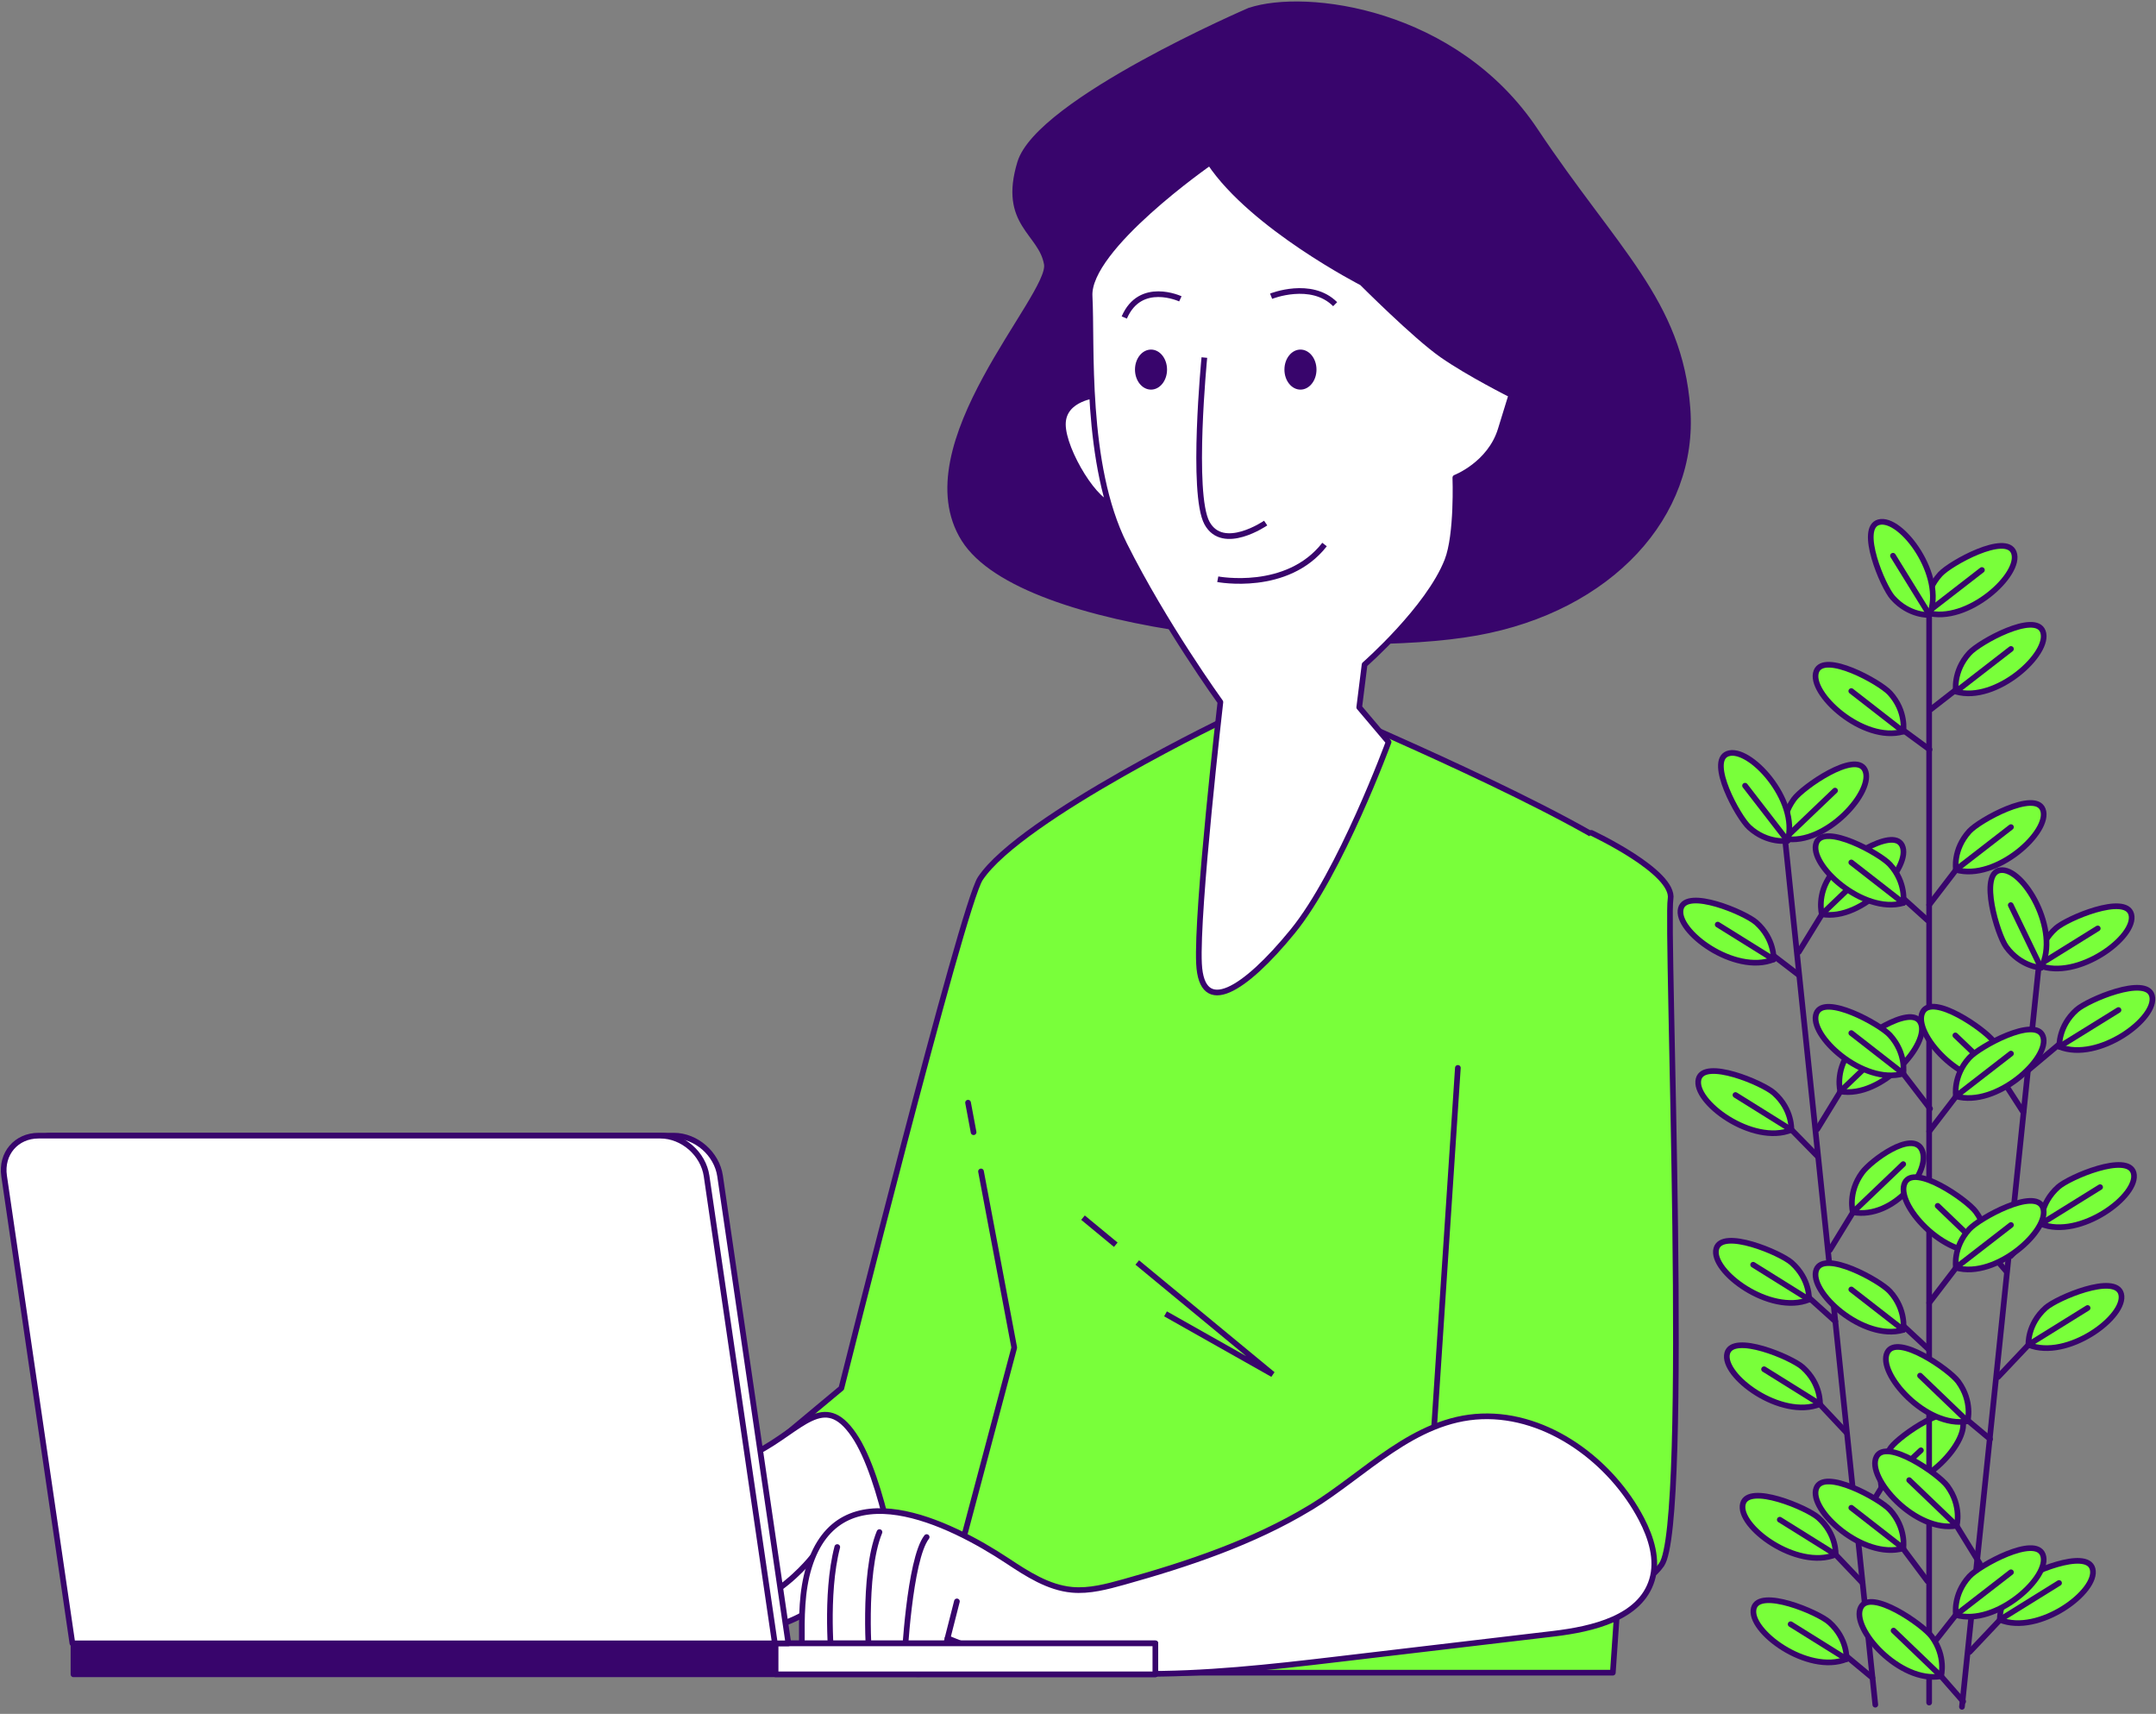 <svg width="380" height="302" viewBox="0 0 380 302" fill="none" xmlns="http://www.w3.org/2000/svg">
<rect x="0" y="0" width="380" height="302" fill="#808080" stroke="none"/>
<path d="M217.443 126.059C217.443 126.059 180.009 143.954 172.777 154.81C169.633 159.519 148.29 244.62 148.29 244.62L134.178 256.385L155.824 294.745H284.266C284.266 294.745 293.669 162.28 291.801 155.703C289.917 149.111 245.22 129.827 240.047 127.48C234.875 125.133 221.705 123.713 217.459 126.075L217.443 126.059Z" fill="#79FF3A" stroke="#38056C" stroke-linecap="round" stroke-linejoin="round"/>
<path d="M200.442 222.463L224.323 242.178L205.423 231.514" stroke="#38056C" stroke-miterlimit="10"/>
<path d="M190.88 214.561L196.659 219.334" stroke="#38056C" stroke-miterlimit="10"/>
<path d="M64.577 272.987C64.577 272.987 60.139 273.657 58.367 276.531C56.596 279.42 53.259 287.625 54.824 288.28C56.372 288.95 57.489 286.508 58.591 284.736C59.693 282.964 61.257 280.298 61.257 280.298L64.801 279.627L64.577 272.971V272.987Z" fill="white" stroke="#38056C" stroke-linecap="round" stroke-linejoin="round"/>
<path d="M70.787 268.773C70.787 268.773 65.679 268.326 64.354 270.545C63.029 272.764 60.363 287.402 60.586 289.174C60.81 290.946 63.029 291.84 64.801 288.727C66.573 285.614 70.34 271.87 70.34 271.87L70.787 268.757V268.773Z" fill="white" stroke="#38056C" stroke-linecap="round" stroke-linejoin="round"/>
<path d="M81.211 268.549C81.211 268.549 73.676 265.005 70.564 265.659C67.451 266.33 63.029 288.95 63.683 290.067C64.354 291.169 67.451 291.392 68.568 289.62C69.686 287.848 76.103 276.977 77.891 274.311C79.679 271.646 81.211 268.549 81.211 268.549Z" fill="white" stroke="#38056C" stroke-linecap="round" stroke-linejoin="round"/>
<path d="M158.634 280.154C158.634 280.154 155.76 260.487 150.477 252.825C145.209 245.146 141.313 251.771 133.348 255.921C128.495 258.444 99.649 270.576 98.212 271.055C96.775 271.534 84.308 264.334 81.913 266.266C79.519 268.181 70.404 279.691 68.488 285.933C66.573 292.174 71.362 292.653 73.277 290.722C75.193 288.806 80.956 279.691 83.35 277.775C85.745 275.86 91.508 282.086 91.508 282.086C91.508 282.086 82.871 286.396 79.998 288.327C77.124 290.243 81.435 291.201 86.24 291.201C91.045 291.201 97.27 289.285 100.144 287.848C103.017 286.412 104.933 285.454 104.933 285.454C104.933 285.454 142.814 285.454 158.65 280.186L158.634 280.154Z" fill="white" stroke="#38056C" stroke-linecap="round" stroke-linejoin="round"/>
<path d="M220.269 1.848C220.269 1.848 183.106 17.843 179.801 28.666C176.513 39.489 183.569 40.894 184.511 46.545C185.452 52.196 159.576 78.536 169.92 95.01C180.264 111.485 236.727 115.715 260.257 111.485C283.787 107.254 298.841 90.78 297.42 71.959C296.015 53.138 284.713 44.199 270.601 23.031C256.49 1.864 230.134 -1.441 220.253 1.864L220.269 1.848Z" fill="#38056C" stroke="#38056C" stroke-linecap="round" stroke-linejoin="round"/>
<path d="M193.45 69.597C193.45 69.597 187.336 70.06 187.336 74.769C187.336 79.478 193.45 89.359 196.276 88.88C199.101 88.418 193.45 69.597 193.45 69.597Z" fill="white" stroke="#38056C" stroke-linecap="round" stroke-linejoin="round"/>
<path d="M213.213 28.666C213.213 28.666 191.566 43.72 192.045 52.197C192.508 60.673 191.103 81.841 198.159 95.952C205.215 110.064 215.097 123.713 215.097 123.713C215.097 123.713 210.866 160.413 211.329 169.815C211.792 179.218 219.327 174.524 227.803 164.164C236.28 153.804 244.741 130.753 244.741 130.753L239.568 124.639L240.51 117.104C240.51 117.104 251.796 107.222 255.101 98.762C256.889 94.18 256.506 84.171 256.506 84.171C256.506 84.171 262.62 81.825 264.503 75.695L266.387 69.581C266.387 69.581 258.852 65.813 254.159 62.525C249.45 59.236 240.047 49.818 240.047 49.818C240.047 49.818 220.764 39.937 213.229 28.65L213.213 28.666Z" fill="white" stroke="#38056C" stroke-linecap="round" stroke-linejoin="round"/>
<path d="M212.271 63.004C212.271 63.004 209.924 86.997 212.734 92.169C215.559 97.341 223.078 92.169 223.078 92.169" stroke="#38056C" stroke-miterlimit="10"/>
<path d="M214.634 102.067C214.634 102.067 226.862 104.413 233.454 95.953" stroke="#38056C" stroke-miterlimit="10"/>
<path d="M229.208 68.655C230.769 68.655 232.034 67.076 232.034 65.127C232.034 63.179 230.769 61.599 229.208 61.599C227.648 61.599 226.383 63.179 226.383 65.127C226.383 67.076 227.648 68.655 229.208 68.655Z" fill="#38056C"/>
<path d="M202.869 68.655C204.429 68.655 205.694 67.076 205.694 65.127C205.694 63.179 204.429 61.599 202.869 61.599C201.308 61.599 200.043 63.179 200.043 65.127C200.043 67.076 201.308 68.655 202.869 68.655Z" fill="#38056C"/>
<path d="M224.036 52.196C224.036 52.196 231.092 49.371 235.322 53.601" stroke="#38056C" stroke-miterlimit="10"/>
<path d="M208.041 52.659C208.041 52.659 200.985 49.371 198.159 55.947" stroke="#38056C" stroke-miterlimit="10"/>
<path d="M172.905 206.419L178.764 237.468L166.775 282.549" stroke="#38056C" stroke-linecap="round" stroke-linejoin="round"/>
<path d="M170.622 194.303L171.596 199.507" stroke="#38056C" stroke-linecap="round" stroke-linejoin="round"/>
<path d="M280.499 146.764C280.499 146.764 295.249 153.66 294.435 158.433C293.621 163.206 297.963 268.453 292.854 275.716C287.762 282.98 273.443 280.537 273.443 280.537C273.443 280.537 267.377 261.653 261.199 255.922C255.021 250.207 252.722 252.154 252.722 252.154L256.953 188.173" fill="#79FF3A"/>
<path d="M280.499 146.764C280.499 146.764 295.249 153.66 294.435 158.433C293.621 163.206 297.963 268.453 292.854 275.716C287.762 282.98 273.443 280.537 273.443 280.537C273.443 280.537 267.377 261.653 261.199 255.922C255.021 250.207 252.722 252.154 252.722 252.154L256.953 188.173" stroke="#38056C" stroke-linecap="round" stroke-linejoin="round"/>
<path d="M143.181 274.36C143.181 274.36 140.116 278.303 135.742 280.937C131.368 283.571 125.669 284.88 129.612 286.636C133.555 288.392 139.685 285.758 143.197 283.571C146.709 281.384 143.197 274.376 143.197 274.376L143.181 274.36Z" fill="white" stroke="#38056C" stroke-linecap="round" stroke-linejoin="round"/>
<path d="M231.044 265.611C240.622 259.769 249.226 250.031 261.135 249.584C272.884 249.137 284.043 257.582 289.31 267.67C291.035 270.975 292.248 274.854 291.162 278.414C289.119 285.103 280.754 287.05 273.81 287.88C261.023 289.397 248.221 290.913 235.434 292.414C212.478 295.128 188.31 297.682 167.015 288.678C166.536 290.658 165.977 292.781 164.429 294.106C162.88 295.431 160.007 295.367 159.209 293.499C157.884 294.553 155.84 295.702 152.951 294.026C152.552 293.787 150.508 294.84 148.385 294.457C147.635 294.329 145.017 293.18 144.267 293.004C143.293 292.765 142.223 292.43 141.713 291.568C141.361 290.961 141.345 290.227 141.329 289.524C141.298 285.007 141.266 280.409 142.607 276.083C148.002 258.763 167.318 268.261 177.582 275.046C181.078 277.36 184.766 279.755 188.932 280.138C192.029 280.425 195.11 279.579 198.111 278.749C209.158 275.668 220.795 271.805 230.868 265.707C230.932 265.675 230.98 265.643 231.044 265.595V265.611Z" fill="white" stroke="#38056C" stroke-linecap="round" stroke-linejoin="round"/>
<path d="M166.999 288.695L168.659 282.182" stroke="#38056C" stroke-linecap="round" stroke-linejoin="round"/>
<path d="M159.384 292.75C159.384 292.75 160.262 274.791 163.327 270.848" stroke="#38056C" stroke-linecap="round" stroke-linejoin="round"/>
<path d="M153.254 293.181C153.254 293.181 151.945 277.409 155.01 269.97" stroke="#38056C" stroke-linecap="round" stroke-linejoin="round"/>
<path d="M146.629 293.117C146.629 293.117 145.368 281.048 147.571 272.604" stroke="#38056C" stroke-linecap="round" stroke-linejoin="round"/>
<path d="M203.635 289.573H12.951V295.033H203.635V289.573Z" fill="#38056C" stroke="#38056C" stroke-linecap="round" stroke-linejoin="round"/>
<path d="M203.635 289.573H136.7V295.033H203.635V289.573Z" fill="white" stroke="#38056C" stroke-linecap="round" stroke-linejoin="round"/>
<path d="M138.951 289.573H15.139L3.102 207.218C2.527 203.29 5.241 200.114 9.168 200.114H118.773C122.7 200.114 126.34 203.29 126.914 207.218L138.951 289.573Z" fill="white" stroke="#38056C" stroke-linecap="round" stroke-linejoin="round"/>
<path d="M136.572 289.573H12.76L0.723 207.218C0.149 203.29 2.863 200.114 6.79 200.114H116.395C120.322 200.114 123.961 203.29 124.536 207.218L136.572 289.573Z" fill="white" stroke="#38056C" stroke-linecap="round" stroke-linejoin="round"/>
<path d="M314.704 148.689L330.527 300.386" stroke="#38056C" stroke-linecap="round" stroke-linejoin="round"/>
<path d="M328.261 278.917L321.214 271.506" stroke="#38056C" stroke-linecap="round" stroke-linejoin="round"/>
<path d="M323.542 273.934C323.542 273.934 323.767 270.354 320.487 267.437C318.522 265.684 308.169 261.328 307.193 264.971C306.129 268.939 316.719 276.713 323.542 273.934Z" fill="#79FF3A" stroke="#38056C" stroke-linecap="round" stroke-linejoin="round"/>
<path d="M323.542 273.934L313.69 267.788" stroke="#38056C" stroke-linecap="round" stroke-linejoin="round"/>
<path d="M330.014 295.64L323.129 289.919" stroke="#38056C" stroke-linecap="round" stroke-linejoin="round"/>
<path d="M325.457 292.348C325.457 292.348 325.683 288.768 322.403 285.851C320.437 284.098 310.085 279.742 309.108 283.385C308.044 287.353 318.635 295.127 325.457 292.348Z" fill="#79FF3A" stroke="#38056C" stroke-linecap="round" stroke-linejoin="round"/>
<path d="M325.457 292.348L315.605 286.201" stroke="#38056C" stroke-linecap="round" stroke-linejoin="round"/>
<path d="M323.479 232.837L316.519 226.578" stroke="#38056C" stroke-linecap="round" stroke-linejoin="round"/>
<path d="M318.847 229.006C318.847 229.006 319.073 225.426 315.793 222.509C313.828 220.757 303.475 216.4 302.499 220.043C301.435 224.011 312.025 231.785 318.847 229.006Z" fill="#79FF3A" stroke="#38056C" stroke-linecap="round" stroke-linejoin="round"/>
<path d="M318.847 229.006L308.996 222.859" stroke="#38056C" stroke-linecap="round" stroke-linejoin="round"/>
<path d="M325.42 252.415L318.447 244.992" stroke="#38056C" stroke-linecap="round" stroke-linejoin="round"/>
<path d="M320.775 247.42C320.775 247.42 321.001 243.84 317.721 240.923C315.755 239.171 305.403 234.814 304.426 238.457C303.362 242.426 313.953 250.199 320.775 247.42Z" fill="#79FF3A" stroke="#38056C" stroke-linecap="round" stroke-linejoin="round"/>
<path d="M320.775 247.42L310.923 241.273" stroke="#38056C" stroke-linecap="round" stroke-linejoin="round"/>
<path d="M320.375 203.781L313.402 196.671" stroke="#38056C" stroke-linecap="round" stroke-linejoin="round"/>
<path d="M315.731 199.1C315.731 199.1 315.956 195.519 312.676 192.603C310.711 190.85 300.358 186.494 299.382 190.136C298.318 194.105 308.908 201.879 315.731 199.1Z" fill="#79FF3A" stroke="#38056C" stroke-linecap="round" stroke-linejoin="round"/>
<path d="M315.731 199.1L305.879 192.953" stroke="#38056C" stroke-linecap="round" stroke-linejoin="round"/>
<path d="M317.02 171.797L310.273 166.626" stroke="#38056C" stroke-linecap="round" stroke-linejoin="round"/>
<path d="M312.601 169.056C312.601 169.056 312.826 165.476 309.546 162.559C307.581 160.807 297.228 156.45 296.252 160.093C295.188 164.061 305.778 171.835 312.601 169.056Z" fill="#79FF3A" stroke="#38056C" stroke-linecap="round" stroke-linejoin="round"/>
<path d="M312.601 169.056L302.749 162.922" stroke="#38056C" stroke-linecap="round" stroke-linejoin="round"/>
<path d="M327.585 268.701L333.406 259.2" stroke="#38056C" stroke-linecap="round" stroke-linejoin="round"/>
<path d="M331.629 262.054C331.629 262.054 330.677 258.599 333.269 255.069C334.833 252.941 344.059 246.544 345.762 249.912C347.627 253.567 338.864 263.369 331.616 262.054H331.629Z" fill="#79FF3A" stroke="#38056C" stroke-linecap="round" stroke-linejoin="round"/>
<path d="M331.629 262.054L338.564 255.557" stroke="#38056C" stroke-linecap="round" stroke-linejoin="round"/>
<path d="M322.528 220.255L328.349 210.753" stroke="#38056C" stroke-linecap="round" stroke-linejoin="round"/>
<path d="M326.571 213.608C326.571 213.608 325.62 210.153 328.211 206.622C329.776 204.494 336.987 199.174 338.702 202.541C340.567 206.197 333.819 214.922 326.571 213.608Z" fill="#79FF3A" stroke="#38056C" stroke-linecap="round" stroke-linejoin="round"/>
<path d="M326.571 213.608L335.447 205.133" stroke="#38056C" stroke-linecap="round" stroke-linejoin="round"/>
<path d="M320.312 198.961L326.133 189.46" stroke="#38056C" stroke-linecap="round" stroke-linejoin="round"/>
<path d="M324.355 192.315C324.355 192.315 323.404 188.86 325.995 185.33C327.56 183.201 336.786 176.805 338.489 180.172C340.354 183.827 331.591 193.629 324.343 192.315H324.355Z" fill="#79FF3A" stroke="#38056C" stroke-linecap="round" stroke-linejoin="round"/>
<path d="M324.355 192.315L333.218 183.84" stroke="#38056C" stroke-linecap="round" stroke-linejoin="round"/>
<path d="M317.045 167.741L322.878 158.252" stroke="#38056C" stroke-linecap="round" stroke-linejoin="round"/>
<path d="M321.101 161.094C321.101 161.094 320.149 157.638 322.741 154.108C324.306 151.98 333.532 145.583 335.234 148.951C337.099 152.606 328.336 162.408 321.088 161.094H321.101Z" fill="#79FF3A" stroke="#38056C" stroke-linecap="round" stroke-linejoin="round"/>
<path d="M321.101 161.094L329.964 152.619" stroke="#38056C" stroke-linecap="round" stroke-linejoin="round"/>
<path d="M314.554 147.787C314.554 147.787 313.602 144.332 316.194 140.802C317.758 138.674 326.984 132.277 328.687 135.644C330.552 139.3 321.789 149.101 314.541 147.787H314.554Z" fill="#79FF3A" stroke="#38056C" stroke-linecap="round" stroke-linejoin="round"/>
<path d="M314.554 147.787L323.429 139.312" stroke="#38056C" stroke-linecap="round" stroke-linejoin="round"/>
<path d="M315.067 148.15C315.067 148.15 311.524 148.739 308.295 145.784C306.342 144.007 300.959 134.167 304.477 132.815C308.307 131.351 317.145 141.077 315.067 148.15Z" fill="#79FF3A" stroke="#38056C" stroke-linecap="round" stroke-linejoin="round"/>
<path d="M315.067 148.15L307.569 138.448" stroke="#38056C" stroke-linecap="round" stroke-linejoin="round"/>
<path d="M340.016 105.05V300.01" stroke="#38056C" stroke-linecap="round" stroke-linejoin="round"/>
<path d="M359.257 170.983L345.8 300.76" stroke="#38056C" stroke-linecap="round" stroke-linejoin="round"/>
<path d="M346.012 299.81L342.119 295.366" stroke="#38056C" stroke-linecap="round" stroke-linejoin="round"/>
<path d="M342.119 295.366C342.119 295.366 343.07 291.911 340.479 288.38C338.914 286.252 329.688 279.868 327.973 283.235C326.108 286.891 334.871 296.693 342.119 295.366Z" fill="#79FF3A" stroke="#38056C" stroke-linecap="round" stroke-linejoin="round"/>
<path d="M342.119 295.365L333.744 287.329" stroke="#38056C" stroke-linecap="round" stroke-linejoin="round"/>
<path d="M350.757 253.578L344.986 248.759" stroke="#38056C" stroke-linecap="round" stroke-linejoin="round"/>
<path d="M346.788 250.437C346.788 250.437 347.74 246.982 345.148 243.452C343.584 241.324 334.358 234.939 332.643 238.307C330.777 241.962 339.54 251.764 346.788 250.437Z" fill="#79FF3A" stroke="#38056C" stroke-linecap="round" stroke-linejoin="round"/>
<path d="M346.788 250.437L338.414 242.4" stroke="#38056C" stroke-linecap="round" stroke-linejoin="round"/>
<path d="M348.929 275.486L343.096 265.998" stroke="#38056C" stroke-linecap="round" stroke-linejoin="round"/>
<path d="M344.873 268.839C344.873 268.839 345.825 265.384 343.233 261.853C341.669 259.725 332.443 253.341 330.728 256.708C328.862 260.364 337.625 270.166 344.873 268.839Z" fill="#79FF3A" stroke="#38056C" stroke-linecap="round" stroke-linejoin="round"/>
<path d="M344.873 268.839L336.499 260.815" stroke="#38056C" stroke-linecap="round" stroke-linejoin="round"/>
<path d="M353.674 224.085L348.115 217.664" stroke="#38056C" stroke-linecap="round" stroke-linejoin="round"/>
<path d="M349.893 220.518C349.893 220.518 350.844 217.063 348.253 213.533C346.688 211.405 337.462 205.02 335.747 208.388C333.882 212.043 342.645 221.845 349.893 220.518Z" fill="#79FF3A" stroke="#38056C" stroke-linecap="round" stroke-linejoin="round"/>
<path d="M349.893 220.518L341.518 212.481" stroke="#38056C" stroke-linecap="round" stroke-linejoin="round"/>
<path d="M356.603 195.97L351.232 187.633" stroke="#38056C" stroke-linecap="round" stroke-linejoin="round"/>
<path d="M353.01 190.474C353.01 190.474 353.961 187.019 351.37 183.489C349.805 181.361 340.579 174.977 338.864 178.344C336.999 182 345.762 191.801 353.01 190.474Z" fill="#79FF3A" stroke="#38056C" stroke-linecap="round" stroke-linejoin="round"/>
<path d="M353.01 190.474L344.635 182.45" stroke="#38056C" stroke-linecap="round" stroke-linejoin="round"/>
<path d="M347.164 291.083L354.813 282.984" stroke="#38056C" stroke-linecap="round" stroke-linejoin="round"/>
<path d="M352.484 285.413C352.484 285.413 352.259 281.833 355.526 278.916C357.492 277.164 367.832 272.795 368.821 276.45C369.885 280.418 359.307 288.205 352.484 285.426V285.413Z" fill="#79FF3A" stroke="#38056C" stroke-linecap="round" stroke-linejoin="round"/>
<path d="M352.484 285.412L362.912 278.94" stroke="#38056C" stroke-linecap="round" stroke-linejoin="round"/>
<path d="M352.184 242.625L359.845 234.526" stroke="#38056C" stroke-linecap="round" stroke-linejoin="round"/>
<path d="M357.517 236.954C357.517 236.954 357.291 233.374 360.559 230.457C362.524 228.705 372.864 224.336 373.853 227.991C374.917 231.959 364.339 239.746 357.517 236.967V236.954Z" fill="#79FF3A" stroke="#38056C" stroke-linecap="round" stroke-linejoin="round"/>
<path d="M357.517 236.954L367.944 230.482" stroke="#38056C" stroke-linecap="round" stroke-linejoin="round"/>
<path d="M354.4 221.332L362.048 213.232" stroke="#38056C" stroke-linecap="round" stroke-linejoin="round"/>
<path d="M359.72 215.661C359.72 215.661 359.495 212.081 362.762 209.164C364.727 207.411 375.067 203.042 376.056 206.685C377.12 210.654 366.542 218.44 359.72 215.661Z" fill="#79FF3A" stroke="#38056C" stroke-linecap="round" stroke-linejoin="round"/>
<path d="M359.72 215.661L370.148 209.189" stroke="#38056C" stroke-linecap="round" stroke-linejoin="round"/>
<path d="M357.554 188.522L365.29 182.025" stroke="#38056C" stroke-linecap="round" stroke-linejoin="round"/>
<path d="M362.962 184.44C362.962 184.44 362.737 180.86 366.004 177.943C367.969 176.191 378.309 171.822 379.298 175.465C380.375 179.433 369.785 187.219 362.962 184.44Z" fill="#79FF3A" stroke="#38056C" stroke-linecap="round" stroke-linejoin="round"/>
<path d="M362.962 184.44L373.39 177.981" stroke="#38056C" stroke-linecap="round" stroke-linejoin="round"/>
<path d="M359.307 170.07C359.307 170.07 359.081 166.49 362.349 163.573C364.314 161.82 374.654 157.451 375.643 161.107C376.707 165.075 366.129 172.861 359.307 170.082V170.07Z" fill="#79FF3A" stroke="#38056C" stroke-linecap="round" stroke-linejoin="round"/>
<path d="M359.307 170.07L369.734 163.598" stroke="#38056C" stroke-linecap="round" stroke-linejoin="round"/>
<path d="M359.732 170.532C359.732 170.532 356.152 170.382 353.586 166.827C352.046 164.686 348.791 153.946 352.522 153.345C356.578 152.694 363.212 164.035 359.732 170.532Z" fill="#79FF3A" stroke="#38056C" stroke-linecap="round" stroke-linejoin="round"/>
<path d="M359.732 170.532L354.4 159.491" stroke="#38056C" stroke-linecap="round" stroke-linejoin="round"/>
<path d="M339.728 278.629L333.394 270.167" stroke="#38056C" stroke-linecap="round" stroke-linejoin="round"/>
<path d="M335.459 272.82C335.459 272.82 336.048 269.278 333.106 266.048C331.328 264.095 321.489 258.7 320.137 262.217C318.66 266.048 328.386 274.886 335.459 272.833V272.82Z" fill="#79FF3A" stroke="#38056C" stroke-linecap="round" stroke-linejoin="round"/>
<path d="M335.459 272.82L326.296 265.685" stroke="#38056C" stroke-linecap="round" stroke-linejoin="round"/>
<path d="M339.953 237.794L333.394 231.685" stroke="#38056C" stroke-linecap="round" stroke-linejoin="round"/>
<path d="M335.459 234.338C335.459 234.338 336.048 230.796 333.106 227.566C331.328 225.613 321.489 220.218 320.137 223.735C318.66 227.566 328.386 236.404 335.459 234.351V234.338Z" fill="#79FF3A" stroke="#38056C" stroke-linecap="round" stroke-linejoin="round"/>
<path d="M335.459 234.338L326.296 227.215" stroke="#38056C" stroke-linecap="round" stroke-linejoin="round"/>
<path d="M340.179 195.357L333.394 186.519" stroke="#38056C" stroke-linecap="round" stroke-linejoin="round"/>
<path d="M335.459 189.172C335.459 189.172 336.048 185.63 333.106 182.4C331.328 180.447 321.489 175.052 320.137 178.569C318.66 182.4 328.386 191.238 335.459 189.185V189.172Z" fill="#79FF3A" stroke="#38056C" stroke-linecap="round" stroke-linejoin="round"/>
<path d="M335.459 189.173L326.296 182.037" stroke="#38056C" stroke-linecap="round" stroke-linejoin="round"/>
<path d="M339.728 162.158L333.394 156.45" stroke="#38056C" stroke-linecap="round" stroke-linejoin="round"/>
<path d="M335.459 159.104C335.459 159.104 336.048 155.561 333.106 152.331C331.328 150.378 321.489 144.983 320.137 148.501C318.66 152.331 328.386 161.169 335.459 159.116V159.104Z" fill="#79FF3A" stroke="#38056C" stroke-linecap="round" stroke-linejoin="round"/>
<path d="M335.459 159.104L326.296 151.969" stroke="#38056C" stroke-linecap="round" stroke-linejoin="round"/>
<path d="M340.091 132.076L333.519 127.256" stroke="#38056C" stroke-linecap="round" stroke-linejoin="round"/>
<path d="M335.459 128.897C335.459 128.897 336.048 125.354 333.106 122.124C331.328 120.171 321.489 114.776 320.137 118.294C318.66 122.124 328.386 130.962 335.459 128.909V128.897Z" fill="#79FF3A" stroke="#38056C" stroke-linecap="round" stroke-linejoin="round"/>
<path d="M335.459 128.897L326.296 121.774" stroke="#38056C" stroke-linecap="round" stroke-linejoin="round"/>
<path d="M341.343 288.855L346.801 281.92" stroke="#38056C" stroke-linecap="round" stroke-linejoin="round"/>
<path d="M344.735 284.562C344.735 284.562 344.147 281.019 347.089 277.789C348.866 275.836 358.706 270.441 360.058 273.959C361.535 277.789 351.808 286.627 344.735 284.574V284.562Z" fill="#79FF3A" stroke="#38056C" stroke-linecap="round" stroke-linejoin="round"/>
<path d="M344.735 284.561L354.437 277.05" stroke="#38056C" stroke-linecap="round" stroke-linejoin="round"/>
<path d="M340.028 229.57L346.801 220.719" stroke="#38056C" stroke-linecap="round" stroke-linejoin="round"/>
<path d="M344.735 223.372C344.735 223.372 344.147 219.829 347.089 216.6C348.866 214.647 358.706 209.251 360.058 212.769C361.535 216.6 351.808 225.438 344.735 223.385V223.372Z" fill="#79FF3A" stroke="#38056C" stroke-linecap="round" stroke-linejoin="round"/>
<path d="M344.735 223.372L354.437 215.861" stroke="#38056C" stroke-linecap="round" stroke-linejoin="round"/>
<path d="M340.028 199.363L346.801 190.525" stroke="#38056C" stroke-linecap="round" stroke-linejoin="round"/>
<path d="M344.735 193.166C344.735 193.166 344.147 189.623 347.089 186.393C348.866 184.44 358.706 179.045 360.058 182.563C361.535 186.393 351.808 195.231 344.735 193.178V193.166Z" fill="#79FF3A" stroke="#38056C" stroke-linecap="round" stroke-linejoin="round"/>
<path d="M344.735 193.166L354.437 185.655" stroke="#38056C" stroke-linecap="round" stroke-linejoin="round"/>
<path d="M340.028 159.442L346.801 150.604" stroke="#38056C" stroke-linecap="round" stroke-linejoin="round"/>
<path d="M344.735 153.257C344.735 153.257 344.147 149.727 347.089 146.484C348.866 144.532 358.706 139.136 360.058 142.654C361.535 146.484 351.808 155.322 344.735 153.269V153.257Z" fill="#79FF3A" stroke="#38056C" stroke-linecap="round" stroke-linejoin="round"/>
<path d="M344.735 153.257L354.437 145.746" stroke="#38056C" stroke-linecap="round" stroke-linejoin="round"/>
<path d="M340.316 124.991L346.964 119.809" stroke="#38056C" stroke-linecap="round" stroke-linejoin="round"/>
<path d="M344.735 121.862C344.735 121.862 344.147 118.332 347.089 115.089C348.866 113.137 358.706 107.741 360.058 111.259C361.535 115.089 351.808 123.927 344.735 121.874V121.862Z" fill="#79FF3A" stroke="#38056C" stroke-linecap="round" stroke-linejoin="round"/>
<path d="M344.735 121.862L354.437 114.351" stroke="#38056C" stroke-linecap="round" stroke-linejoin="round"/>
<path d="M339.615 107.954C339.615 107.954 339.027 104.423 341.969 101.181C343.746 99.228 353.586 93.833 354.938 97.351C356.415 101.181 346.688 110.019 339.615 107.966V107.954Z" fill="#79FF3A" stroke="#38056C" stroke-linecap="round" stroke-linejoin="round"/>
<path d="M339.615 107.954L349.317 100.443" stroke="#38056C" stroke-linecap="round" stroke-linejoin="round"/>
<path d="M340.091 108.367C340.091 108.367 336.511 108.58 333.594 105.313C331.842 103.347 327.498 92.995 331.141 92.018C335.109 90.954 342.883 101.557 340.079 108.367H340.091Z" fill="#79FF3A" stroke="#38056C" stroke-linecap="round" stroke-linejoin="round"/>
<path d="M340.091 108.367L333.644 97.927" stroke="#38056C" stroke-linecap="round" stroke-linejoin="round"/>
</svg>
